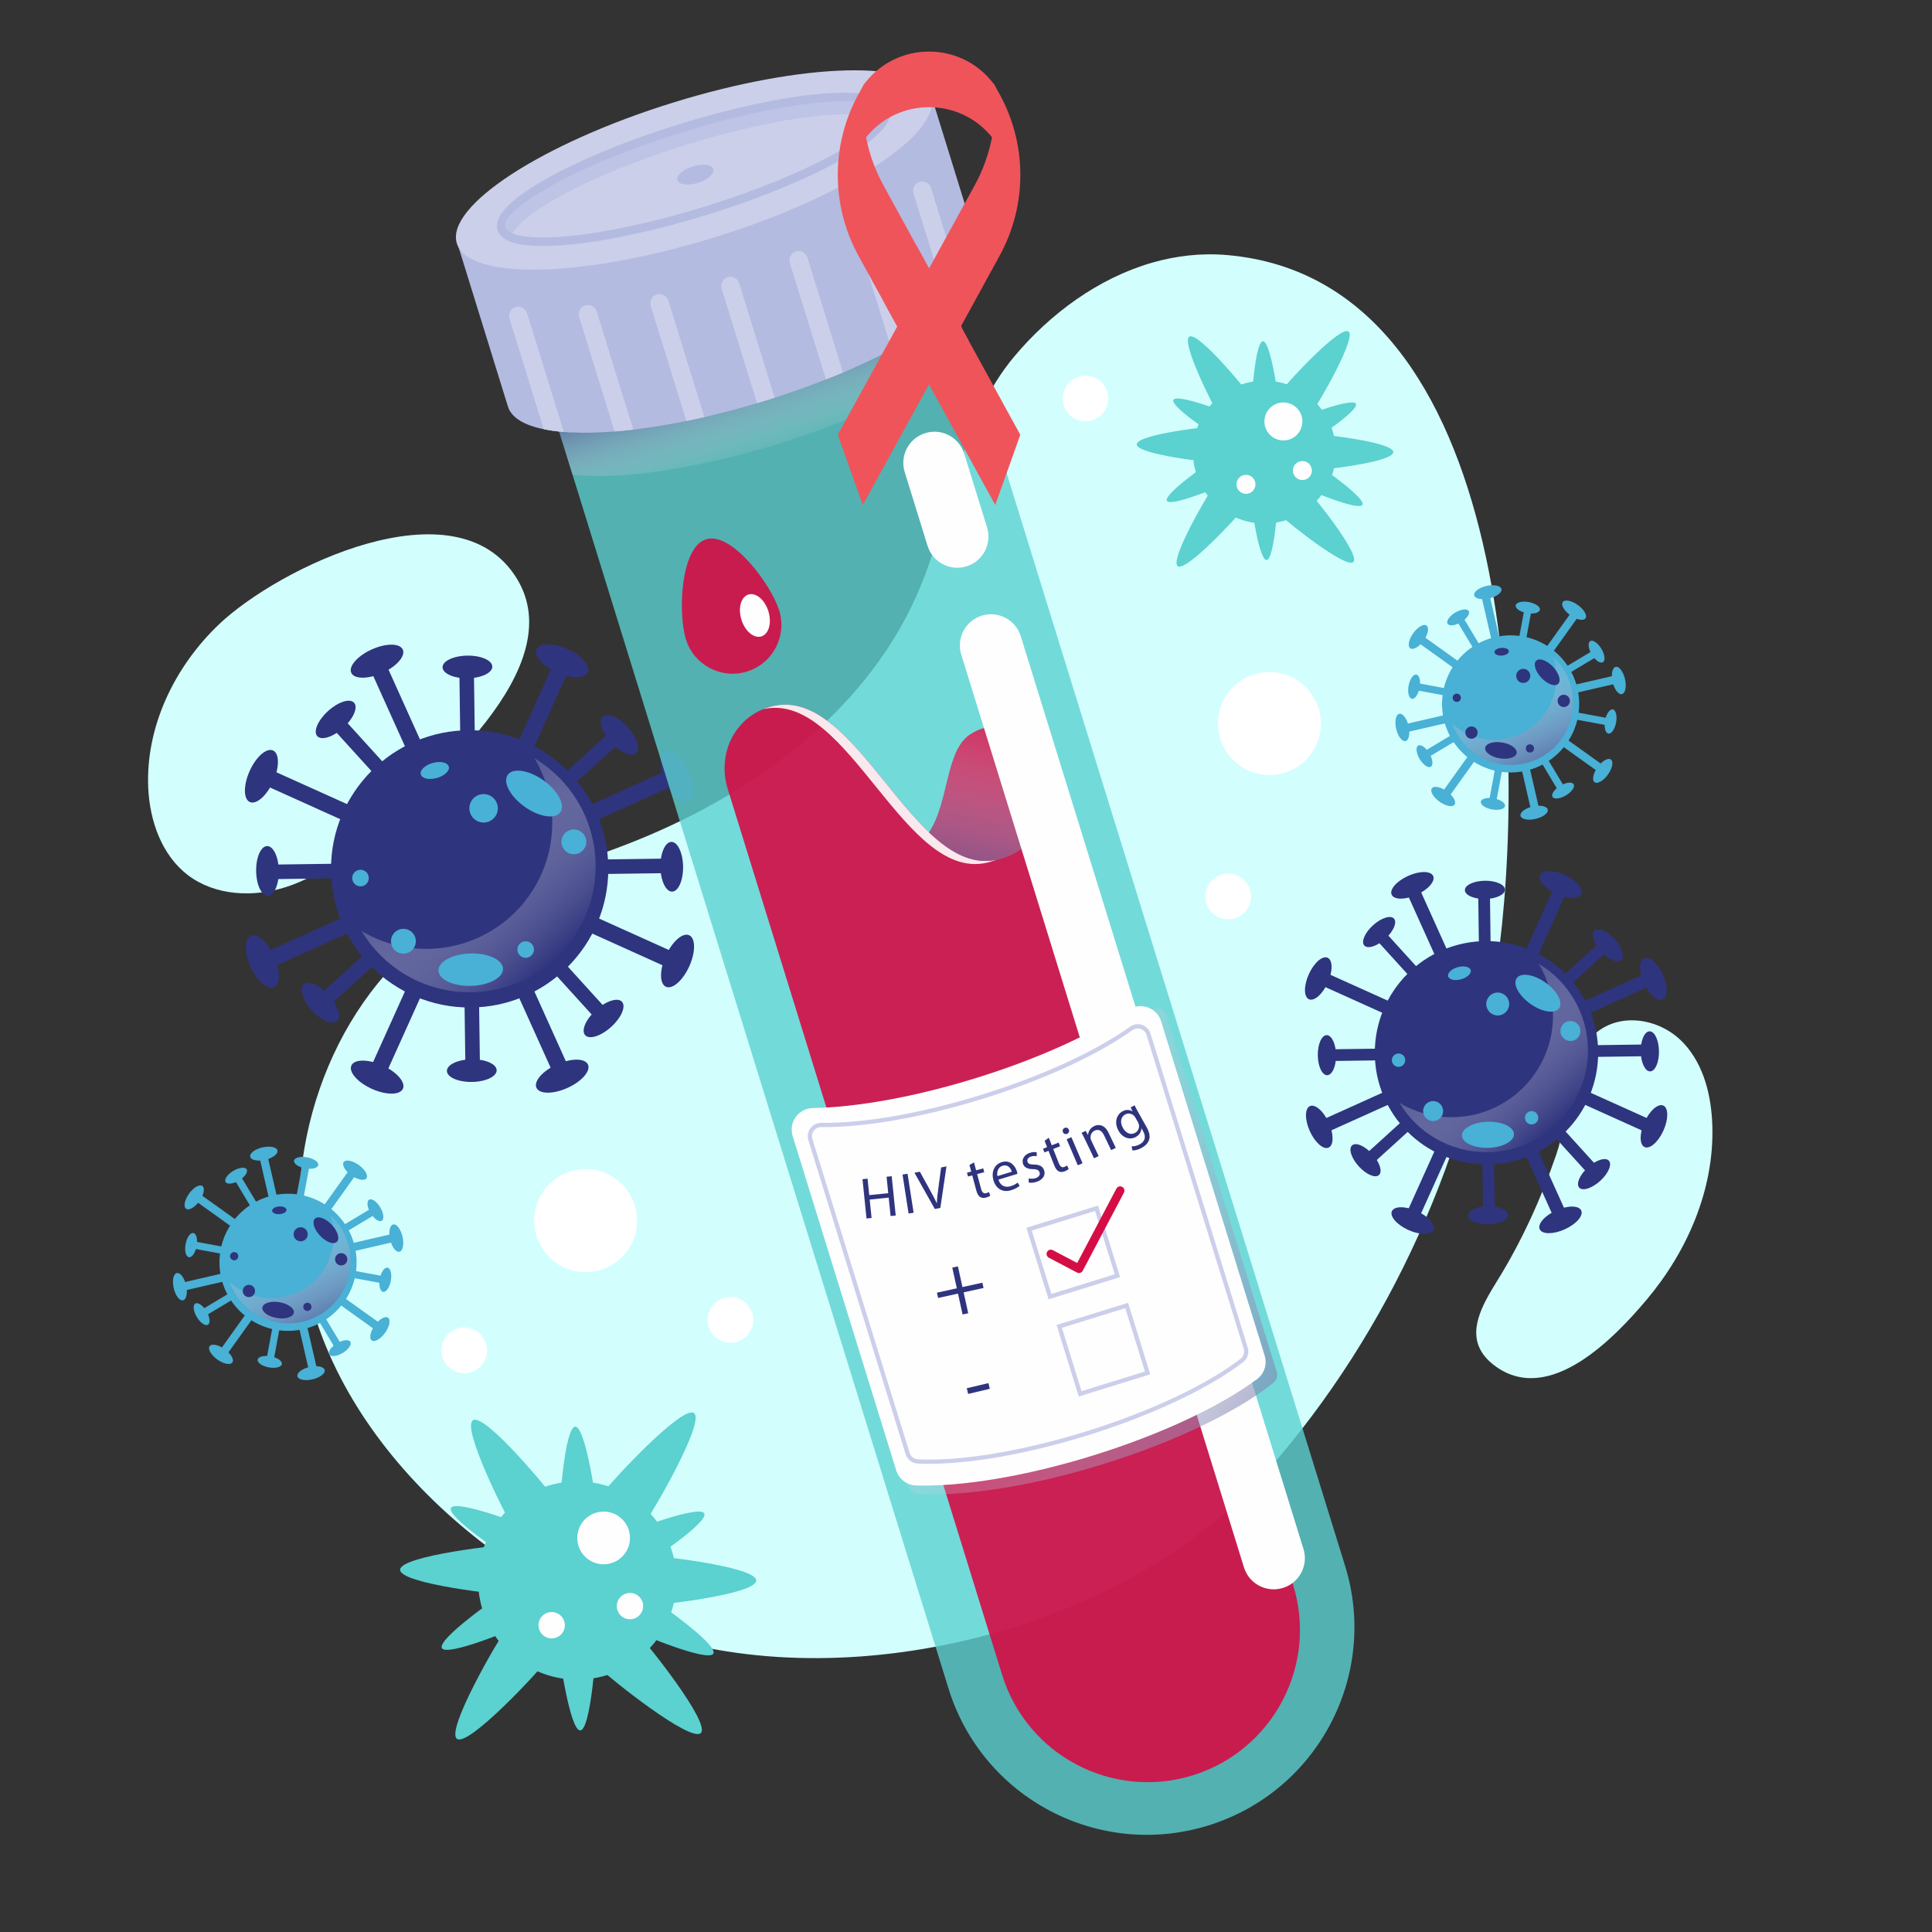 <?xml version="1.0" encoding="utf-8"?>
<!-- Generator: Adobe Illustrator 16.0.0, SVG Export Plug-In . SVG Version: 6.00 Build 0)  -->
<!DOCTYPE svg PUBLIC "-//W3C//DTD SVG 1.1//EN" "http://www.w3.org/Graphics/SVG/1.1/DTD/svg11.dtd">
<svg version="1.1" id="Layer_1" xmlns="http://www.w3.org/2000/svg" xmlns:xlink="http://www.w3.org/1999/xlink" x="0px" y="0px"
	 width="487px" height="487px" viewBox="692 0 487 487" enable-background="new 692 0 487 487" xml:space="preserve">
<rect x="692" y="0" width="487" height="487" fill="#333333" stroke="none"/>
<path opacity="0.5" fill="#01A89E" enable-background="new    " d="M809.001,461.57c0,0.02,0,0.028-0.01,0.02
	c-0.012-0.01-0.021,0-0.03,0v-0.01c0.01-0.01,0.02,0,0.01-0.01H809.001L809.001,461.57z"/>
<g>
	<g>
		<g>
			<path fill="#D2FFFD" d="M1067.211,326.529c-3.391,6.083-5.479,12.681,1.849,17.934c13.634,9.772,29.95-7.237,38.127-16.992
				c10.131-12.083,16.901-27.595,16.447-43.556c-0.215-7.526-2.064-15.375-7.179-20.903c-6.926-7.488-19.678-8.304-25.066,0.83
				c-4.738,8.027-4.091,18.423-7.061,27.076c-3.785,11.032-8.684,21.854-14.832,31.783
				C1068.728,323.94,1067.939,325.225,1067.211,326.529z"/>
			<path fill="#D2FFFD" d="M785.99,209.894c-6.569,5.638-13.629,11.015-21.86,13.689c-8.232,2.675-17.902,2.249-24.781-3.006
				c-6.612-5.05-9.611-13.694-9.984-22.005c-0.688-15.418,6.667-30.562,17.845-41.206c14.926-14.214,59.813-36.162,75.012-11.622
				C836.19,168.3,800.226,197.676,785.99,209.894z"/>
			<path fill="#D2FFFD" d="M982.382,66.223c-13.536,3.905-25.652,12.839-34.696,23.616c-14.289,17.027-15.839,40.654-24.766,60.554
				c-13.427,29.925-42.258,50.526-72.831,62.398c-15.141,5.88-31.149,10.07-44.822,18.836
				c-27.583,17.686-41.373,52.926-37.142,85.419c5.856,44.977,48.316,82.33,90.051,95.289
				c50.109,15.558,118.477-2.063,153.235-41.536c31.239-35.479,51.117-80.515,57.921-127.294
				c7.576-52.087,5.507-172.801-67.986-179.207C994.838,63.73,988.466,64.469,982.382,66.223z"/>
		</g>
		<g>
			<g>
				<circle fill="#5BD1D0" cx="1010.719" cy="113.965" r="18.002"/>
				<path fill="#5BD1D0" d="M999.658,107.375c2.565,0,4.646,2.082,4.646,4.647s-2.081,4.646-4.646,4.646
					c-2.566,0-21.111-2.081-21.111-4.646S997.092,107.375,999.658,107.375z"/>
				<path fill="#5BD1D0" d="M1022.11,118.612c-2.566,0-4.646-2.08-4.646-4.647c0-2.566,2.08-4.646,4.646-4.646
					c2.567,0,21.11,2.08,21.11,4.646C1043.22,116.532,1024.677,118.612,1022.11,118.612z"/>
				<path fill="#5BD1D0" d="M1014.945,130.019c-1.813-1.816-1.813-4.758,0-6.572c1.815-1.815,4.758-1.815,6.571,0
					c1.816,1.814,13.457,16.398,11.643,18.213C1031.343,143.474,1016.76,131.833,1014.945,130.019z"/>
				<path fill="#5BD1D0" d="M997.691,122.983c1.524-2.063,4.436-2.498,6.498-0.972c2.063,1.527,2.499,4.437,0.973,6.5
					c-1.527,2.063-14.229,15.733-16.292,14.207C986.805,141.19,996.162,125.046,997.691,122.983z"/>
				<path fill="#5BD1D0" d="M1007.237,99.965c1.407,2.146,0.81,5.026-1.336,6.434c-2.146,1.409-5.029,0.809-6.436-1.337
					c-1.408-2.146-9.838-18.794-7.691-20.201C993.92,83.453,1005.829,97.818,1007.237,99.965z"/>
				<path fill="#5BD1D0" d="M1023.1,103.297c-1.525,2.063-4.437,2.499-6.498,0.972c-2.064-1.526-2.5-4.437-0.973-6.5
					c1.526-2.063,14.229-15.733,16.291-14.206C1033.985,85.089,1024.628,101.234,1023.1,103.297z"/>
				<path fill="#5BD1D0" d="M1014.217,101.013c0.065,1.837-1.37,3.379-3.207,3.445c-1.836,0.066-3.379-1.369-3.445-3.206
					c-0.066-1.837,0.944-15.162,2.78-15.228C1012.183,85.958,1014.151,99.176,1014.217,101.013z"/>
				<path fill="#5BD1D0" d="M1007.393,126.196c-0.066-1.836,1.369-3.379,3.206-3.445s3.38,1.369,3.445,3.206
					c0.067,1.837-0.944,15.163-2.78,15.229C1009.427,141.252,1007.458,128.034,1007.393,126.196z"/>
				<path fill="#5BD1D0" d="M1020.587,122.861c-1.608-0.886-2.196-2.91-1.309-4.521c0.887-1.61,2.91-2.196,4.521-1.309
					c1.61,0.886,12.523,8.598,11.638,10.208C1034.549,128.851,1022.198,123.748,1020.587,122.861z"/>
				<path fill="#5BD1D0" d="M1021.856,111.65c-1.636,0.839-3.642,0.194-4.481-1.442c-0.839-1.636-0.194-3.642,1.442-4.48
					c1.636-0.838,14.132-5.574,14.971-3.939C1034.625,103.424,1023.49,110.811,1021.856,111.65z"/>
				<path fill="#5BD1D0" d="M1000.987,121.866c1.609-0.887,2.195-2.91,1.31-4.521c-0.887-1.61-2.911-2.196-4.521-1.309
					c-1.609,0.886-12.524,8.598-11.638,10.208S999.376,122.752,1000.987,121.866z"/>
				<path fill="#5BD1D0" d="M999.718,110.654c1.637,0.839,3.642,0.193,4.481-1.442c0.839-1.636,0.193-3.642-1.441-4.481
					c-1.636-0.838-14.132-5.574-14.972-3.939C986.948,102.429,998.083,109.815,999.718,110.654z"/>
				<circle fill="#FEFEFE" cx="1015.507" cy="106.235" r="4.787"/>
				<circle fill="#FEFEFE" cx="1020.294" cy="118.612" r="2.393"/>
				<circle fill="#FEFEFE" cx="1006.073" cy="122.085" r="2.393"/>
			</g>
			<g>
				<circle fill="#5BD1D0" cx="837.51" cy="398.397" r="24.988"/>
				<path fill="#5BD1D0" d="M822.156,389.251c3.562,0,6.45,2.89,6.45,6.453c0,3.562-2.889,6.449-6.45,6.449
					s-29.302-2.888-29.302-6.449C792.855,392.141,818.595,389.251,822.156,389.251z"/>
				<path fill="#5BD1D0" d="M853.321,404.851c-3.563,0-6.45-2.89-6.45-6.453c0-3.561,2.888-6.449,6.45-6.449
					c3.562,0,29.301,2.889,29.301,6.449C882.621,401.961,856.882,404.851,853.321,404.851z"/>
				<path fill="#5BD1D0" d="M843.376,420.681c-2.52-2.518-2.52-6.602,0-9.123c2.519-2.519,6.603-2.519,9.122,0
					c2.519,2.521,18.677,22.762,16.159,25.281C866.137,439.358,845.895,423.2,843.376,420.681z"/>
				<path fill="#5BD1D0" d="M819.424,410.915c2.119-2.864,6.159-3.465,9.022-1.349c2.864,2.12,3.467,6.16,1.349,9.023
					c-2.12,2.864-19.751,21.836-22.614,19.717C804.318,436.19,817.305,413.778,819.424,410.915z"/>
				<path fill="#5BD1D0" d="M832.677,378.967c1.953,2.978,1.122,6.977-1.857,8.93c-2.979,1.955-6.978,1.123-8.93-1.855
					c-1.955-2.979-13.655-26.087-10.676-28.038C814.193,356.048,830.723,375.987,832.677,378.967z"/>
				<path fill="#5BD1D0" d="M854.696,383.591c-2.12,2.864-6.159,3.469-9.022,1.349c-2.864-2.116-3.467-6.156-1.349-9.02
					c2.12-2.864,19.749-21.84,22.614-19.721C869.802,358.319,856.815,380.728,854.696,383.591z"/>
				<path fill="#5BD1D0" d="M842.364,380.42c0.093,2.552-1.899,4.692-4.449,4.783c-2.549,0.094-4.69-1.899-4.783-4.448
					c-0.091-2.551,1.312-21.047,3.861-21.138C839.541,359.525,842.274,377.873,842.364,380.42z"/>
				<path fill="#5BD1D0" d="M832.894,415.378c-0.093-2.549,1.9-4.692,4.449-4.782c2.55-0.093,4.691,1.898,4.784,4.449
					c0.09,2.549-1.312,21.046-3.861,21.136C835.717,436.274,832.985,417.929,832.894,415.378z"/>
				<path fill="#5BD1D0" d="M851.207,410.748c-2.234-1.231-3.047-4.042-1.816-6.275c1.23-2.235,4.039-3.049,6.274-1.817
					s17.384,11.935,16.152,14.169S853.443,411.979,851.207,410.748z"/>
				<path fill="#5BD1D0" d="M852.966,395.186c-2.271,1.165-5.054,0.268-6.219-2.003c-1.165-2.27-0.269-5.053,2.002-6.219
					c2.271-1.161,19.615-7.735,20.78-5.465C870.694,383.769,855.237,394.021,852.966,395.186z"/>
				<path fill="#5BD1D0" d="M824,409.365c2.234-1.231,3.049-4.04,1.817-6.273c-1.23-2.235-4.04-3.051-6.274-1.819
					c-2.234,1.23-17.383,11.937-16.153,14.172C804.621,417.678,821.766,410.596,824,409.365z"/>
				<path fill="#5BD1D0" d="M822.241,393.804c2.271,1.165,5.055,0.268,6.22-2.002c1.163-2.271,0.268-5.054-2.003-6.219
					c-2.27-1.164-19.616-7.737-20.779-5.468C804.514,382.386,819.972,392.639,822.241,393.804z"/>
				<circle fill="#FEFEFE" cx="844.155" cy="387.67" r="6.645"/>
				<circle fill="#FEFEFE" cx="850.799" cy="404.851" r="3.321"/>
				<circle fill="#FEFEFE" cx="831.06" cy="409.671" r="3.322"/>
			</g>
			<g>
				<g>
					<g>
						<g>
							<path fill="#2F347E" d="M1055.945,243.371c-0.64,0-1.251-0.367-1.531-0.988l-7.878-17.473
								c-0.381-0.846-0.004-1.839,0.841-2.22c0.845-0.382,1.837-0.005,2.219,0.84l7.878,17.473c0.382,0.845,0.006,1.839-0.84,2.219
								C1056.409,243.323,1056.174,243.371,1055.945,243.371z"/>
							
								<ellipse transform="matrix(0.912 -0.411 0.411 0.912 0.86 450.26)" fill="#2F347E" cx="1047.654" cy="223.131" rx="5.736" ry="2.614"/>
						</g>
						<g>
							<path fill="#2F347E" d="M1085.334,308.203c-0.639,0-1.251-0.366-1.53-0.987l-7.878-17.474
								c-0.381-0.845-0.005-1.84,0.84-2.219c0.846-0.382,1.838-0.006,2.219,0.839l7.878,17.476c0.382,0.843,0.006,1.836-0.839,2.217
								C1085.799,308.157,1085.565,308.203,1085.334,308.203z"/>
							
								<ellipse transform="matrix(-0.912 0.411 -0.411 -0.912 2201.977 141.8)" fill="#2F347E" cx="1085.745" cy="307.615" rx="5.737" ry="2.613"/>
						</g>
					</g>
					<g>
						<g>
							<path fill="#2F347E" d="M1077.454,243.371c-0.23,0-0.464-0.048-0.688-0.148c-0.845-0.379-1.221-1.374-0.84-2.219
								l7.878-17.473c0.381-0.845,1.376-1.222,2.22-0.84c0.845,0.381,1.221,1.374,0.839,2.22l-7.878,17.473
								C1078.703,243.004,1078.094,243.371,1077.454,243.371z"/>
							
								<ellipse transform="matrix(-0.912 -0.411 0.411 -0.912 1983.913 872.687)" fill="#2F347E" cx="1085.745" cy="223.131" rx="5.737" ry="2.614"/>
						</g>
						<g>
							<path fill="#2F347E" d="M1048.065,308.203c-0.23,0-0.465-0.046-0.688-0.148c-0.845-0.381-1.222-1.374-0.841-2.217
								l7.878-17.476c0.382-0.845,1.375-1.221,2.22-0.839c0.846,0.379,1.222,1.374,0.84,2.219l-7.878,17.474
								C1049.315,307.837,1048.704,308.203,1048.065,308.203z"/>
							
								<ellipse transform="matrix(0.912 0.411 -0.411 0.912 219.059 -403.466)" fill="#2F347E" cx="1047.654" cy="307.615" rx="5.736" ry="2.613"/>
						</g>
					</g>
					<g>
						<g>
							<path fill="#2F347E" d="M1090.381,256.295c-0.64,0-1.252-0.366-1.531-0.987c-0.381-0.847-0.006-1.84,0.84-2.221l17.474-7.878
								c0.845-0.382,1.838-0.004,2.219,0.84c0.382,0.846,0.006,1.838-0.839,2.219l-17.475,7.879
								C1090.844,256.247,1090.611,256.295,1090.381,256.295z"/>
							
								<ellipse transform="matrix(0.411 0.912 -0.912 0.411 877.644 -865.846)" fill="#2F347E" cx="1108.942" cy="246.328" rx="5.736" ry="2.613"/>
						</g>
						<g>
							<path fill="#2F347E" d="M1025.546,285.684c-0.639,0-1.251-0.366-1.53-0.987c-0.381-0.845-0.004-1.838,0.841-2.219
								l17.475-7.877c0.845-0.383,1.837-0.008,2.219,0.839c0.381,0.843,0.003,1.838-0.841,2.219l-17.475,7.877
								C1026.012,285.638,1025.776,285.684,1025.546,285.684z"/>
							
								<ellipse transform="matrix(-0.411 -0.912 0.912 -0.411 1186.211 1335.246)" fill="#2F347E" cx="1024.456" cy="284.418" rx="5.735" ry="2.615"/>
						</g>
					</g>
					<g>
						<g>
							<path fill="#2F347E" d="M1107.853,285.684c-0.231,0-0.467-0.046-0.689-0.148l-17.474-7.877
								c-0.846-0.381-1.221-1.376-0.84-2.219c0.38-0.845,1.375-1.222,2.219-0.839l17.475,7.877c0.845,0.381,1.221,1.374,0.839,2.219
								C1109.102,285.317,1108.492,285.684,1107.853,285.684z"/>
							
								<ellipse transform="matrix(0.411 -0.912 0.912 0.411 393.751 1178.369)" fill="#2F347E" cx="1108.942" cy="284.418" rx="5.735" ry="2.614"/>
						</g>
						<g>
							<path fill="#2F347E" d="M1043.019,256.295c-0.229,0-0.465-0.048-0.688-0.148l-17.475-7.879
								c-0.845-0.381-1.222-1.373-0.841-2.219c0.381-0.844,1.375-1.222,2.219-0.84l17.475,7.878
								c0.844,0.381,1.222,1.374,0.841,2.221C1044.27,255.929,1043.658,256.295,1043.019,256.295z"/>
							
								<ellipse transform="matrix(-0.411 0.912 -0.912 -0.411 1670.002 -586.413)" fill="#2F347E" cx="1024.456" cy="246.328" rx="5.736" ry="2.615"/>
						</g>
					</g>
					<g>
						<g>
							<g>
								<path fill="#2F347E" d="M1065.735,243.833c-0.517-0.224-0.881-0.735-0.889-1.336l-0.23-16.874
									c-0.012-0.815,0.641-1.485,1.456-1.497c0.817-0.011,1.486,0.641,1.499,1.457l0.229,16.875
									c0.013,0.815-0.641,1.486-1.456,1.497C1066.127,243.957,1065.92,243.913,1065.735,243.833z"/>
								
									<ellipse transform="matrix(1 -0.014 0.014 1 -2.983 14.658)" fill="#2F347E" cx="1066.143" cy="224.579" rx="5.05" ry="2.301"/>
							</g>
							<g>
								<path fill="#2F347E" d="M1066.719,306.499c-0.518-0.226-0.881-0.734-0.889-1.334l-0.231-16.876
									c-0.011-0.815,0.642-1.486,1.457-1.497c0.816-0.013,1.486,0.642,1.497,1.457l0.23,16.874
									c0.011,0.817-0.641,1.488-1.457,1.497C1067.111,306.624,1066.905,306.58,1066.719,306.499z"/>
								
									<ellipse transform="matrix(-1 0.014 -0.014 -1 2138.642 597.552)" fill="#2F347E" cx="1067.256" cy="306.167" rx="5.051" ry="2.301"/>
							</g>
						</g>
						<g>
							<g>
								<path fill="#2F347E" d="M1083.104,251.379c-0.185-0.08-0.359-0.201-0.503-0.361c-0.55-0.604-0.504-1.537,0.101-2.086
									l12.493-11.345c0.604-0.55,1.538-0.506,2.087,0.099c0.548,0.605,0.503,1.539-0.101,2.086l-12.493,11.347
									C1084.243,251.521,1083.62,251.604,1083.104,251.379z"/>
								
									<ellipse transform="matrix(-0.672 -0.74 0.74 -0.672 1658.307 1209.869)" fill="#2F347E" cx="1096.902" cy="237.945" rx="5.05" ry="2.3"/>
							</g>
							<g>
								<path fill="#2F347E" d="M1036.621,293.423c-0.187-0.082-0.358-0.201-0.504-0.363c-0.548-0.604-0.504-1.539,0.101-2.086
									l12.493-11.348c0.605-0.548,1.539-0.502,2.088,0.102c0.548,0.604,0.504,1.539-0.102,2.086l-12.493,11.348
									C1037.76,293.563,1037.139,293.646,1036.621,293.423z"/>
								
									<ellipse transform="matrix(0.672 0.74 -0.74 0.672 556.356 -671.316)" fill="#2F347E" cx="1036.496" cy="292.802" rx="5.049" ry="2.302"/>
							</g>
						</g>
						<g>
							<g>
								<path fill="#2F347E" d="M1089.007,266.352c-0.517-0.223-0.88-0.734-0.889-1.335c-0.011-0.815,0.642-1.486,1.457-1.497
									l16.876-0.231c0.815-0.013,1.485,0.642,1.496,1.459c0.012,0.813-0.641,1.484-1.457,1.497l-16.875,0.229
									C1089.4,266.477,1089.193,266.433,1089.007,266.352z"/>
								
									<ellipse transform="matrix(0.014 1 -1 0.014 1357.19 -846.186)" fill="#2F347E" cx="1107.495" cy="264.816" rx="5.051" ry="2.301"/>
							</g>
							<g>
								<path fill="#2F347E" d="M1026.34,267.336c-0.517-0.226-0.881-0.736-0.889-1.336c-0.012-0.815,0.641-1.487,1.457-1.497
									l16.874-0.23c0.817-0.013,1.486,0.642,1.497,1.457c0.013,0.814-0.64,1.485-1.456,1.496l-16.875,0.231
									C1026.732,267.461,1026.526,267.416,1026.34,267.336z"/>
								
									<ellipse transform="matrix(-0.013 -1 1 -0.013 773.885 1295.341)" fill="#2F347E" cx="1025.905" cy="265.931" rx="5.05" ry="2.301"/>
							</g>
						</g>
						<g>
							<g>
								<path fill="#2F347E" d="M1092.804,296.217c-0.187-0.082-0.358-0.203-0.504-0.362l-11.347-12.494
									c-0.548-0.604-0.502-1.537,0.102-2.087c0.603-0.548,1.538-0.502,2.087,0.101l11.346,12.494
									c0.549,0.604,0.503,1.537-0.101,2.087C1093.944,296.356,1093.321,296.438,1092.804,296.217z"/>
								
									<ellipse transform="matrix(0.74 -0.672 0.672 0.74 85.529 812.497)" fill="#2F347E" cx="1094.129" cy="295.575" rx="5.05" ry="2.301"/>
							</g>
							<g>
								<path fill="#2F347E" d="M1050.762,249.732c-0.186-0.081-0.359-0.2-0.503-0.361l-11.347-12.492
									c-0.549-0.604-0.504-1.538,0.1-2.086c0.604-0.549,1.54-0.504,2.087,0.099l11.345,12.492c0.55,0.605,0.506,1.539-0.099,2.087
									C1051.902,249.875,1051.279,249.957,1050.762,249.732z"/>
								
									<ellipse transform="matrix(-0.74 0.672 -0.672 -0.74 1966.735 -289.419)" fill="#2F347E" cx="1039.27" cy="235.171" rx="5.051" ry="2.301"/>
							</g>
						</g>
					</g>
					<circle fill="#2F347E" cx="1066.698" cy="265.374" r="28.151"/>
					<linearGradient id="SVGID_1_" gradientUnits="userSpaceOnUse" x1="1054.401" y1="251.496" x2="1084.252" y2="283.906">
						<stop  offset="0.011" style="stop-color:#FFFFFF;stop-opacity:0"/>
						<stop  offset="1" style="stop-color:#2F347E"/>
					</linearGradient>
					<path fill="url(#SVGID_1_)" d="M1079.838,242.901c2.305,3.841,3.633,8.335,3.633,13.139c0,14.127-11.451,25.58-25.579,25.58
						c-4.804,0-9.3-1.327-13.14-3.632c4.472,7.451,12.626,12.438,21.948,12.438c14.125,0,25.577-11.451,25.577-25.579
						C1092.278,255.527,1087.289,247.372,1079.838,242.901z"/>
				</g>
				
					<ellipse transform="matrix(0.815 0.58 -0.58 0.815 344.496 -579.491)" fill="#49B0D6" cx="1079.796" cy="249.774" rx="6.551" ry="3.29"/>
				
					<ellipse transform="matrix(1 -0.03 0.03 1 -8.171 32.488)" fill="#49B0D6" cx="1066.676" cy="285.562" rx="6.551" ry="3.291"/>
				<circle fill="#49B0D6" cx="1087.856" cy="259.883" r="2.523"/>
				<circle fill="#49B0D6" cx="1053.248" cy="280.067" r="2.523"/>
				<circle fill="#49B0D6" cx="1044.532" cy="267.24" r="1.686"/>
				<circle fill="#49B0D6" cx="1078.071" cy="281.75" r="1.683"/>
				<circle fill="#49B0D6" cx="1069.53" cy="253.078" r="2.892"/>
				
					<ellipse transform="matrix(0.269 0.963 -0.963 0.269 1011.359 -840.747)" fill="#49B0D6" cx="1059.223" cy="245.5" rx="1.586" ry="2.954"/>
			</g>
			<g>
				<g>
					<g>
						<g>
							<path fill="#2F347E" d="M797.036,191.702c-0.795,0-1.553-0.456-1.9-1.228l-9.78-21.692c-0.473-1.047-0.006-2.281,1.044-2.754
								c1.048-0.474,2.28-0.006,2.754,1.043l9.78,21.693c0.473,1.047,0.005,2.281-1.043,2.754
								C797.614,191.644,797.322,191.702,797.036,191.702z"/>
							
								<ellipse transform="matrix(0.912 -0.411 0.411 0.912 1.065 338.101)" fill="#2F347E" cx="786.744" cy="166.575" rx="7.121" ry="3.244"/>
						</g>
						<g>
							<path fill="#2F347E" d="M833.521,272.186c-0.794,0-1.553-0.456-1.899-1.228l-9.781-21.691
								c-0.473-1.048-0.006-2.282,1.043-2.756s2.283-0.005,2.755,1.044l9.779,21.692c0.475,1.048,0.007,2.281-1.042,2.756
								C834.098,272.127,833.808,272.186,833.521,272.186z"/>
							
								<ellipse transform="matrix(-0.912 0.411 -0.411 -0.912 1705.918 176.049)" fill="#2F347E" cx="834.03" cy="271.454" rx="7.121" ry="3.244"/>
						</g>
					</g>
					<g>
						<g>
							<path fill="#2F347E" d="M823.738,191.702c-0.286,0-0.577-0.058-0.854-0.184c-1.049-0.473-1.516-1.707-1.043-2.754
								l9.781-21.693c0.473-1.049,1.707-1.516,2.754-1.043c1.049,0.473,1.517,1.707,1.042,2.754l-9.779,21.692
								C825.289,191.246,824.532,191.702,823.738,191.702z"/>
							
								<ellipse transform="matrix(-0.912 -0.411 0.411 -0.912 1525.865 661.263)" fill="#2F347E" cx="834.03" cy="166.575" rx="7.121" ry="3.245"/>
						</g>
						<g>
							<path fill="#2F347E" d="M787.252,272.186c-0.285,0-0.576-0.059-0.853-0.183c-1.05-0.475-1.517-1.708-1.044-2.756l9.78-21.692
								c0.473-1.049,1.706-1.517,2.755-1.044c1.048,0.474,1.516,1.708,1.043,2.756l-9.78,21.691
								C788.805,271.729,788.046,272.186,787.252,272.186z"/>
							
								<ellipse transform="matrix(0.912 0.411 -0.411 0.912 181.127 -299.407)" fill="#2F347E" cx="786.744" cy="271.454" rx="7.121" ry="3.243"/>
						</g>
					</g>
					<g>
						<g>
							<path fill="#2F347E" d="M839.784,207.746c-0.794,0-1.553-0.457-1.9-1.228c-0.473-1.048-0.007-2.282,1.043-2.755l21.692-9.779
								c1.049-0.475,2.282-0.006,2.755,1.042c0.473,1.049,0.006,2.283-1.044,2.755l-21.691,9.78
								C840.363,207.688,840.071,207.746,839.784,207.746z"/>
							
								<ellipse transform="matrix(0.411 0.912 -0.912 0.411 686.229 -671.492)" fill="#2F347E" cx="862.827" cy="195.373" rx="7.121" ry="3.244"/>
						</g>
						<g>
							<path fill="#2F347E" d="M759.3,244.23c-0.794,0-1.553-0.457-1.9-1.228c-0.474-1.048-0.007-2.281,1.043-2.754l21.692-9.779
								c1.05-0.475,2.283-0.006,2.755,1.042c0.472,1.048,0.006,2.283-1.044,2.756l-21.691,9.777
								C759.877,244.172,759.586,244.23,759.3,244.23z"/>
							
								<ellipse transform="matrix(-0.411 -0.912 0.912 -0.411 848.342 1033.35)" fill="#2F347E" cx="757.947" cy="242.658" rx="7.119" ry="3.245"/>
						</g>
					</g>
					<g>
						<g>
							<path fill="#2F347E" d="M861.474,244.23c-0.287,0-0.577-0.059-0.854-0.186l-21.692-9.777
								c-1.05-0.473-1.516-1.708-1.043-2.756c0.473-1.049,1.707-1.515,2.755-1.042l21.691,9.779c1.05,0.473,1.517,1.706,1.044,2.754
								C863.026,243.773,862.268,244.23,861.474,244.23z"/>
							
								<ellipse transform="matrix(0.411 -0.912 0.912 0.411 286.865 929.404)" fill="#2F347E" cx="862.827" cy="242.658" rx="7.119" ry="3.244"/>
						</g>
						<g>
							<path fill="#2F347E" d="M780.99,207.746c-0.286,0-0.577-0.059-0.854-0.185l-21.692-9.78c-1.05-0.472-1.517-1.706-1.043-2.755
								c0.473-1.048,1.708-1.517,2.755-1.042l21.691,9.779c1.05,0.473,1.516,1.707,1.044,2.755
								C782.541,207.29,781.783,207.746,780.99,207.746z"/>
							
								<ellipse transform="matrix(-0.411 0.912 -0.912 -0.411 1247.592 -415.283)" fill="#2F347E" cx="757.947" cy="195.373" rx="7.121" ry="3.245"/>
						</g>
					</g>
					<g>
						<g>
							<g>
								<path fill="#2F347E" d="M809.188,192.275c-0.639-0.278-1.092-0.913-1.103-1.658l-0.285-20.949
									c-0.015-1.013,0.795-1.844,1.808-1.859c1.015-0.015,1.846,0.796,1.859,1.808l0.286,20.95
									c0.014,1.012-0.796,1.845-1.81,1.859C809.676,192.43,809.42,192.375,809.188,192.275z"/>
								
									<ellipse transform="matrix(1 -0.014 0.014 1 -2.226 11.084)" fill="#2F347E" cx="809.696" cy="168.372" rx="6.269" ry="2.857"/>
							</g>
							<g>
								<path fill="#2F347E" d="M810.41,270.069c-0.642-0.278-1.094-0.912-1.104-1.658l-0.286-20.949
									c-0.014-1.011,0.796-1.843,1.81-1.858c1.012-0.014,1.844,0.796,1.857,1.809l0.287,20.95
									c0.014,1.011-0.797,1.845-1.809,1.857C810.897,270.226,810.641,270.17,810.41,270.069z"/>
								
									<ellipse transform="matrix(-1 0.014 -0.014 -1 1625.776 528.172)" fill="#2F347E" cx="811.078" cy="269.657" rx="6.27" ry="2.857"/>
							</g>
						</g>
						<g>
							<g>
								<path fill="#2F347E" d="M830.751,201.644c-0.23-0.1-0.444-0.25-0.624-0.45c-0.682-0.748-0.625-1.909,0.124-2.589
									l15.51-14.086c0.749-0.681,1.91-0.625,2.591,0.125c0.681,0.75,0.625,1.909-0.126,2.589l-15.509,14.087
									C832.166,201.82,831.393,201.922,830.751,201.644z"/>
								
									<ellipse transform="matrix(-0.672 -0.74 0.74 -0.672 1281.041 936.952)" fill="#2F347E" cx="847.881" cy="184.964" rx="6.27" ry="2.857"/>
							</g>
							<g>
								<path fill="#2F347E" d="M773.049,253.834c-0.232-0.101-0.446-0.249-0.627-0.449c-0.681-0.748-0.626-1.908,0.126-2.588
									l15.509-14.088c0.75-0.679,1.91-0.624,2.59,0.126c0.682,0.748,0.625,1.909-0.124,2.588l-15.51,14.086
									C774.461,254.01,773.69,254.113,773.049,253.834z"/>
								
									<ellipse transform="matrix(0.672 0.74 -0.74 0.672 440.623 -489.23)" fill="#2F347E" cx="772.893" cy="253.065" rx="6.269" ry="2.857"/>
							</g>
						</g>
						<g>
							<g>
								<path fill="#2F347E" d="M838.08,220.231c-0.642-0.28-1.094-0.914-1.104-1.658c-0.015-1.014,0.796-1.846,1.808-1.859
									l20.95-0.287c1.013-0.014,1.844,0.796,1.858,1.809c0.014,1.012-0.796,1.844-1.809,1.859l-20.949,0.285
									C838.567,220.385,838.31,220.331,838.08,220.231z"/>
								
									<ellipse transform="matrix(0.014 1 -1 0.014 1067.598 -645.602)" fill="#2F347E" cx="861.03" cy="218.324" rx="6.269" ry="2.857"/>
							</g>
							<g>
								<path fill="#2F347E" d="M760.284,221.452c-0.641-0.279-1.094-0.913-1.104-1.658c-0.013-1.013,0.796-1.845,1.81-1.859
									l20.948-0.286c1.015-0.016,1.846,0.794,1.859,1.808c0.014,1.013-0.796,1.846-1.809,1.859l-20.948,0.286
									C760.772,221.606,760.516,221.551,760.284,221.452z"/>
								
									<ellipse transform="matrix(-0.014 -1 1 -0.014 550.353 982.359)" fill="#2F347E" cx="759.744" cy="219.707" rx="6.27" ry="2.857"/>
							</g>
						</g>
						<g>
							<g>
								<path fill="#2F347E" d="M842.793,257.303c-0.231-0.101-0.445-0.249-0.625-0.449l-14.085-15.509
									c-0.682-0.75-0.627-1.909,0.124-2.588c0.749-0.682,1.909-0.625,2.59,0.123l14.085,15.509
									c0.682,0.751,0.626,1.911-0.124,2.591C844.207,257.479,843.434,257.581,842.793,257.303z"/>
								
									<ellipse transform="matrix(0.74 -0.672 0.672 0.74 46.886 634.375)" fill="#2F347E" cx="844.438" cy="256.508" rx="6.27" ry="2.858"/>
							</g>
							<g>
								<path fill="#2F347E" d="M790.603,199.6c-0.233-0.1-0.446-0.25-0.626-0.448l-14.085-15.509
									c-0.683-0.751-0.626-1.911,0.123-2.592c0.752-0.681,1.912-0.625,2.591,0.125l14.086,15.51
									c0.68,0.75,0.625,1.909-0.124,2.589C792.016,199.776,791.243,199.879,790.603,199.6z"/>
								
									<ellipse transform="matrix(-0.74 0.672 -0.672 -0.74 1473.082 -206.025)" fill="#2F347E" cx="776.336" cy="181.522" rx="6.269" ry="2.858"/>
							</g>
						</g>
					</g>
					<circle fill="#2F347E" cx="810.387" cy="219.015" r="34.948"/>
					<linearGradient id="SVGID_2_" gradientUnits="userSpaceOnUse" x1="795.12" y1="201.79" x2="832.179" y2="242.024">
						<stop  offset="0.011" style="stop-color:#FFFFFF;stop-opacity:0"/>
						<stop  offset="1" style="stop-color:#2F347E"/>
					</linearGradient>
					<path fill="url(#SVGID_2_)" d="M826.698,191.119c2.862,4.769,4.51,10.347,4.51,16.312c0,17.537-14.217,31.753-31.754,31.753
						c-5.965,0-11.543-1.648-16.311-4.508c5.549,9.248,15.672,15.441,27.244,15.441c17.536,0,31.754-14.215,31.754-31.753
						C842.141,206.792,835.948,196.669,826.698,191.119z"/>
				</g>
				
					<ellipse transform="matrix(0.815 0.58 -0.58 0.815 268.696 -442.141)" fill="#49B0D6" cx="826.646" cy="199.65" rx="8.133" ry="4.086"/>
				
					<ellipse transform="matrix(1 -0.03 0.03 1 -7.021 24.658)" fill="#49B0D6" cx="810.357" cy="244.077" rx="8.133" ry="4.085"/>
				<circle fill="#49B0D6" cx="836.651" cy="212.201" r="3.132"/>
				<circle fill="#49B0D6" cx="793.688" cy="237.257" r="3.131"/>
				<circle fill="#49B0D6" cx="782.868" cy="221.334" r="2.092"/>
				<circle fill="#49B0D6" cx="824.502" cy="239.347" r="2.089"/>
				<circle fill="#49B0D6" cx="813.901" cy="203.753" r="3.59"/>
				
					<ellipse transform="matrix(0.269 0.963 -0.963 0.269 773.249 -629.526)" fill="#49B0D6" cx="801.105" cy="194.345" rx="1.97" ry="3.667"/>
			</g>
			<g>
				<g>
					<g>
						<g>
							<path fill="#49B0D6" d="M1068.953,162.894c-0.385-0.078-0.709-0.372-0.803-0.779l-2.641-11.469
								c-0.127-0.553,0.219-1.108,0.772-1.235c0.554-0.129,1.107,0.217,1.235,0.772l2.64,11.469
								c0.128,0.553-0.218,1.107-0.772,1.235C1069.238,162.92,1069.091,162.92,1068.953,162.894z"/>
							
								<ellipse transform="matrix(0.975 -0.225 0.225 0.975 -6.387 243.244)" fill="#49B0D6" cx="1066.397" cy="149.708" rx="3.521" ry="1.606"/>
						</g>
						<g>
							<path fill="#49B0D6" d="M1078.845,205.463c-0.384-0.077-0.708-0.371-0.803-0.78l-2.639-11.468
								c-0.129-0.555,0.217-1.107,0.772-1.235c0.554-0.128,1.106,0.219,1.234,0.773l2.641,11.468
								c0.127,0.555-0.219,1.107-0.773,1.235C1079.131,205.491,1078.985,205.492,1078.845,205.463z"/>
							
								<ellipse transform="matrix(-0.975 0.224 -0.224 -0.975 2176.85 163.154)" fill="#49B0D6" cx="1079.163" cy="205.158" rx="3.522" ry="1.605"/>
						</g>
					</g>
					<g>
						<g>
							<path fill="#49B0D6" d="M1081.903,165.481c-0.139-0.028-0.273-0.085-0.396-0.172c-0.463-0.331-0.568-0.974-0.238-1.437
								l6.846-9.572c0.331-0.463,0.976-0.57,1.438-0.239c0.462,0.331,0.569,0.975,0.238,1.437l-6.846,9.573
								C1082.699,165.41,1082.287,165.559,1081.903,165.481z"/>
							
								<ellipse transform="matrix(-0.814 -0.582 0.582 -0.814 1885.706 913.391)" fill="#49B0D6" cx="1089.33" cy="154.292" rx="3.522" ry="1.604"/>
						</g>
						<g>
							<path fill="#49B0D6" d="M1056.406,200.978c-0.14-0.028-0.273-0.084-0.397-0.173c-0.462-0.33-0.568-0.973-0.237-1.436
								l6.846-9.572c0.331-0.463,0.975-0.57,1.438-0.239c0.461,0.332,0.568,0.976,0.238,1.438l-6.847,9.572
								C1057.203,200.907,1056.791,201.054,1056.406,200.978z"/>
							
								<ellipse transform="matrix(0.813 0.582 -0.582 0.813 313.804 -577.022)" fill="#49B0D6" cx="1056.231" cy="200.574" rx="3.521" ry="1.604"/>
						</g>
					</g>
					<g>
						<g>
							<path fill="#49B0D6" d="M1088.129,174.817c-0.384-0.076-0.707-0.371-0.802-0.779c-0.128-0.555,0.218-1.107,0.772-1.235
								l11.469-2.639c0.554-0.13,1.106,0.217,1.234,0.772c0.129,0.554-0.218,1.108-0.772,1.234l-11.468,2.642
								C1088.415,174.845,1088.269,174.846,1088.129,174.817z"/>
							
								<ellipse transform="matrix(0.224 0.975 -0.975 0.224 1020.311 -939.778)" fill="#49B0D6" cx="1100.505" cy="171.051" rx="3.522" ry="1.604"/>
						</g>
						<g>
							<path fill="#49B0D6" d="M1045.561,184.71c-0.387-0.077-0.711-0.372-0.803-0.78c-0.129-0.555,0.218-1.107,0.771-1.235
								l11.469-2.64c0.556-0.129,1.108,0.217,1.234,0.772c0.128,0.554-0.217,1.108-0.772,1.235l-11.468,2.641
								C1045.845,184.737,1045.698,184.738,1045.561,184.71z"/>
							
								<ellipse transform="matrix(-0.224 -0.975 0.975 -0.224 1100.371 1243.472)" fill="#49B0D6" cx="1045.056" cy="183.816" rx="3.522" ry="1.604"/>
						</g>
					</g>
					<g>
						<g>
							<path fill="#49B0D6" d="M1095.113,194.615c-0.14-0.029-0.274-0.084-0.397-0.173l-9.572-6.845
								c-0.462-0.331-0.568-0.976-0.238-1.437c0.331-0.463,0.976-0.57,1.438-0.239l9.572,6.847c0.462,0.331,0.569,0.974,0.238,1.436
								C1095.909,194.543,1095.498,194.691,1095.113,194.615z"/>
							
								<ellipse transform="matrix(0.582 -0.813 0.813 0.582 300.471 972.399)" fill="#49B0D6" cx="1095.921" cy="193.983" rx="3.523" ry="1.606"/>
						</g>
						<g>
							<path fill="#49B0D6" d="M1059.615,169.118c-0.138-0.027-0.274-0.084-0.396-0.172l-9.573-6.846
								c-0.462-0.33-0.568-0.975-0.239-1.438c0.333-0.462,0.977-0.569,1.438-0.238l9.574,6.847c0.462,0.33,0.568,0.973,0.237,1.436
								C1060.412,169.047,1060,169.195,1059.615,169.118z"/>
							
								<ellipse transform="matrix(-0.582 0.813 -0.813 -0.582 1791.221 -599.17)" fill="#49B0D6" cx="1049.639" cy="160.883" rx="3.521" ry="1.606"/>
						</g>
					</g>
					<g>
						<g>
							<g>
								<path fill="#49B0D6" d="M1074.791,164.348c-0.283-0.197-0.441-0.548-0.374-0.91l1.892-10.188
									c0.092-0.493,0.564-0.819,1.057-0.726c0.493,0.091,0.819,0.564,0.727,1.057l-1.891,10.188
									c-0.092,0.492-0.565,0.817-1.059,0.726C1075.013,164.471,1074.894,164.419,1074.791,164.348z"/>
								
									<ellipse transform="matrix(0.983 0.183 -0.183 0.983 46.034 -194.212)" fill="#49B0D6" cx="1077.355" cy="152.805" rx="3.101" ry="1.413"/>
							</g>
							<g>
								<path fill="#49B0D6" d="M1067.843,202.197c-0.284-0.198-0.442-0.549-0.375-0.912l1.892-10.188
									c0.092-0.493,0.565-0.817,1.059-0.726c0.492,0.091,0.816,0.565,0.725,1.058l-1.891,10.187
									c-0.092,0.493-0.566,0.817-1.057,0.727C1068.064,202.318,1067.946,202.267,1067.843,202.197z"/>
								
									<ellipse transform="matrix(-0.983 -0.182 0.182 -0.983 2081.596 595.678)" fill="#49B0D6" cx="1068.206" cy="202.062" rx="3.101" ry="1.414"/>
							</g>
						</g>
						<g>
							<g>
								<path fill="#49B0D6" d="M1084.342,170.982c-0.104-0.07-0.193-0.164-0.261-0.278c-0.257-0.429-0.118-0.986,0.312-1.243
									l8.887-5.328c0.432-0.258,0.987-0.119,1.244,0.312c0.258,0.429,0.119,0.986-0.311,1.244l-8.889,5.328
									C1085.01,171.205,1084.625,171.18,1084.342,170.982z"/>
								
									<ellipse transform="matrix(-0.514 -0.858 0.858 -0.514 1515.714 1187.721)" fill="#49B0D6" cx="1094.264" cy="164.553" rx="3.101" ry="1.413"/>
							</g>
							<g>
								<path fill="#49B0D6" d="M1051.296,190.701c-0.102-0.071-0.191-0.164-0.261-0.278c-0.257-0.43-0.117-0.986,0.312-1.244
									l8.889-5.328c0.43-0.258,0.986-0.118,1.244,0.311c0.257,0.43,0.117,0.987-0.312,1.245l-8.888,5.327
									C1051.965,190.923,1051.581,190.897,1051.296,190.701z"/>
								
									<ellipse transform="matrix(0.514 0.858 -0.858 0.514 673.992 -809.229)" fill="#49B0D6" cx="1051.296" cy="190.313" rx="3.101" ry="1.414"/>
							</g>
						</g>
						<g>
							<g>
								<path fill="#49B0D6" d="M1086.094,180.707c-0.285-0.197-0.442-0.548-0.375-0.91c0.09-0.493,0.564-0.819,1.058-0.727
									l10.187,1.892c0.493,0.091,0.816,0.565,0.727,1.058c-0.091,0.493-0.564,0.819-1.058,0.726l-10.188-1.892
									C1086.314,180.83,1086.196,180.778,1086.094,180.707z"/>
								
									<ellipse transform="matrix(-0.182 0.983 -0.983 -0.182 1476.622 -863.759)" fill="#49B0D6" cx="1097.408" cy="182.008" rx="3.101" ry="1.412"/>
							</g>
							<g>
								<path fill="#49B0D6" d="M1048.245,173.757c-0.283-0.197-0.442-0.548-0.375-0.91c0.092-0.492,0.565-0.818,1.059-0.727
									l10.188,1.893c0.493,0.091,0.816,0.565,0.726,1.058c-0.092,0.492-0.564,0.816-1.058,0.726l-10.188-1.893
									C1048.467,173.88,1048.347,173.83,1048.245,173.757z"/>
								
									<ellipse transform="matrix(0.183 -0.983 0.983 0.183 686.724 1171.796)" fill="#49B0D6" cx="1048.153" cy="172.859" rx="3.101" ry="1.412"/>
							</g>
						</g>
						<g>
							<g>
								<path fill="#49B0D6" d="M1084.784,199.144c-0.103-0.071-0.191-0.165-0.26-0.279l-5.328-8.886
									c-0.257-0.43-0.117-0.987,0.313-1.244c0.43-0.258,0.987-0.119,1.244,0.311l5.328,8.887c0.259,0.429,0.117,0.987-0.312,1.244
									C1085.453,199.366,1085.069,199.341,1084.784,199.144z"/>
								
									<ellipse transform="matrix(0.858 -0.514 0.514 0.858 52.267 586.635)" fill="#49B0D6" cx="1085.66" cy="198.918" rx="3.1" ry="1.413"/>
							</g>
							<g>
								<path fill="#49B0D6" d="M1065.067,166.1c-0.103-0.072-0.191-0.165-0.259-0.278l-5.328-8.888
									c-0.259-0.43-0.117-0.987,0.312-1.245c0.43-0.258,0.987-0.118,1.244,0.312l5.328,8.888c0.257,0.43,0.118,0.986-0.312,1.244
									C1065.735,166.321,1065.352,166.296,1065.067,166.1z"/>
								
									<ellipse transform="matrix(-0.858 0.514 -0.514 -0.858 2049.109 -255.361)" fill="#49B0D6" cx="1059.901" cy="155.948" rx="3.101" ry="1.414"/>
							</g>
						</g>
					</g>
					<circle fill="#49B0D6" cx="1072.78" cy="177.434" r="17.284"/>
					<linearGradient id="SVGID_3_" gradientUnits="userSpaceOnUse" x1="1068.18" y1="167.479" x2="1084.184" y2="200.554">
						<stop  offset="0.011" style="stop-color:#FFFFFF;stop-opacity:0"/>
						<stop  offset="1" style="stop-color:#2F347E"/>
					</linearGradient>
					<path fill="url(#SVGID_3_)" d="M1083.395,165.485c0.926,2.59,1.184,5.456,0.606,8.349c-1.702,8.505-9.974,14.021-18.478,12.321
						c-2.894-0.579-5.44-1.918-7.475-3.768c1.795,5.023,6.104,9.008,11.717,10.129c8.506,1.7,16.777-3.817,18.478-12.322
						C1089.365,174.583,1087.344,169.073,1083.395,165.485z"/>
				</g>
				
					<ellipse transform="matrix(0.685 0.728 -0.728 0.685 463.938 -734.814)" fill="#2F347E" cx="1082.543" cy="169.618" rx="4.022" ry="2.021"/>
				
					<ellipse transform="matrix(0.986 0.166 -0.166 0.986 46.465 -175.447)" fill="#2F347E" cx="1070.336" cy="189.585" rx="4.022" ry="2.021"/>
				<circle fill="#2F347E" cx="1086.179" cy="176.674" r="1.55"/>
				<circle fill="#2F347E" cx="1062.913" cy="184.662" r="1.549"/>
				<circle fill="#2F347E" cx="1059.209" cy="175.89" r="1.034"/>
				<circle fill="#2F347E" cx="1077.656" cy="188.662" r="1.034"/>
				<circle fill="#2F347E" cx="1075.965" cy="170.372" r="1.776"/>
				
					<ellipse transform="matrix(0.074 0.997 -0.997 0.074 1155.377 -915.359)" fill="#2F347E" cx="1070.67" cy="164.568" rx="0.974" ry="1.813"/>
			</g>
			<g>
				<g>
					<g>
						<g>
							<path fill="#49B0D6" d="M760.776,303.652c-0.384-0.077-0.708-0.372-0.802-0.781l-2.64-11.468
								c-0.129-0.555,0.217-1.106,0.772-1.234c0.554-0.128,1.106,0.218,1.234,0.773l2.642,11.468
								c0.128,0.555-0.219,1.108-0.773,1.234C761.063,303.678,760.915,303.68,760.776,303.652z"/>
							
								<ellipse transform="matrix(0.975 -0.224 0.224 0.975 -45.827 177.43)" fill="#49B0D6" cx="758.221" cy="290.467" rx="3.521" ry="1.606"/>
						</g>
						<g>
							<path fill="#49B0D6" d="M770.669,346.224c-0.385-0.079-0.708-0.374-0.802-0.781l-2.641-11.469
								c-0.128-0.554,0.218-1.107,0.772-1.233c0.555-0.13,1.106,0.216,1.235,0.771l2.641,11.468
								c0.127,0.555-0.219,1.108-0.773,1.234C770.955,346.249,770.808,346.249,770.669,346.224z"/>
							
								<ellipse transform="matrix(-0.975 0.225 -0.225 -0.975 1599.951 509.929)" fill="#49B0D6" cx="770.988" cy="345.917" rx="3.522" ry="1.605"/>
						</g>
					</g>
					<g>
						<g>
							<path fill="#49B0D6" d="M773.727,306.241c-0.139-0.029-0.273-0.085-0.396-0.173c-0.465-0.333-0.57-0.977-0.239-1.438
								l6.845-9.573c0.332-0.462,0.976-0.568,1.438-0.237c0.464,0.33,0.57,0.974,0.239,1.437l-6.845,9.572
								C774.525,306.17,774.113,306.318,773.727,306.241z"/>
							
								<ellipse transform="matrix(-0.813 -0.582 0.582 -0.813 1244.862 989.48)" fill="#49B0D6" cx="781.154" cy="295.051" rx="3.521" ry="1.605"/>
						</g>
						<g>
							<path fill="#49B0D6" d="M748.231,341.736c-0.14-0.027-0.273-0.084-0.396-0.172c-0.463-0.332-0.569-0.976-0.239-1.437
								l6.846-9.573c0.331-0.462,0.975-0.568,1.438-0.236c0.463,0.329,0.57,0.973,0.238,1.435l-6.845,9.573
								C749.028,341.667,748.615,341.815,748.231,341.736z"/>
							
								<ellipse transform="matrix(0.813 0.582 -0.582 0.813 338.193 -371.483)" fill="#49B0D6" cx="748.054" cy="341.333" rx="3.521" ry="1.607"/>
						</g>
					</g>
					<g>
						<g>
							<path fill="#49B0D6" d="M779.953,315.578c-0.385-0.079-0.708-0.374-0.802-0.781c-0.128-0.553,0.219-1.106,0.773-1.234
								l11.468-2.641c0.555-0.128,1.106,0.219,1.235,0.773c0.128,0.554-0.22,1.106-0.773,1.235l-11.468,2.638
								C780.24,315.604,780.093,315.604,779.953,315.578z"/>
							
								<ellipse transform="matrix(0.224 0.975 -0.975 0.224 918.428 -530.278)" fill="#49B0D6" cx="792.329" cy="311.809" rx="3.521" ry="1.605"/>
						</g>
						<g>
							<path fill="#49B0D6" d="M737.383,325.47c-0.384-0.078-0.708-0.374-0.802-0.778c-0.128-0.556,0.218-1.11,0.772-1.235
								l11.469-2.642c0.555-0.128,1.107,0.218,1.234,0.773c0.128,0.555-0.218,1.106-0.772,1.234l-11.469,2.641
								C737.669,325.497,737.523,325.497,737.383,325.47z"/>
							
								<ellipse transform="matrix(-0.224 -0.975 0.975 -0.224 585.95 1115.5)" fill="#49B0D6" cx="736.88" cy="324.575" rx="3.52" ry="1.604"/>
						</g>
					</g>
					<g>
						<g>
							<path fill="#49B0D6" d="M786.937,335.373c-0.14-0.027-0.273-0.084-0.397-0.171l-9.571-6.849
								c-0.464-0.329-0.569-0.973-0.239-1.437c0.33-0.461,0.976-0.569,1.438-0.236l9.571,6.846c0.464,0.329,0.571,0.973,0.238,1.437
								C787.733,335.304,787.322,335.452,786.937,335.373z"/>
							
								<ellipse transform="matrix(0.582 -0.813 0.813 0.582 57.148 780.638)" fill="#49B0D6" cx="787.744" cy="334.743" rx="3.521" ry="1.604"/>
						</g>
						<g>
							<path fill="#49B0D6" d="M751.44,309.878c-0.14-0.029-0.273-0.086-0.396-0.172l-9.572-6.846
								c-0.464-0.333-0.57-0.977-0.239-1.438c0.331-0.463,0.976-0.571,1.438-0.238l9.572,6.846c0.463,0.331,0.569,0.975,0.238,1.437
								C752.236,309.807,751.824,309.955,751.44,309.878z"/>
							
								<ellipse transform="matrix(-0.582 0.814 -0.814 -0.582 1418.025 -126.168)" fill="#49B0D6" cx="741.464" cy="301.642" rx="3.523" ry="1.604"/>
						</g>
					</g>
					<g>
						<g>
							<g>
								<path fill="#49B0D6" d="M766.615,305.106c-0.283-0.197-0.441-0.548-0.374-0.91l1.892-10.188
									c0.092-0.492,0.565-0.816,1.058-0.728c0.492,0.092,0.817,0.566,0.726,1.06l-1.892,10.187
									c-0.091,0.493-0.565,0.819-1.057,0.726C766.836,305.229,766.719,305.18,766.615,305.106z"/>
								
									<ellipse transform="matrix(0.983 0.182 -0.182 0.983 66.493 -135.445)" fill="#49B0D6" cx="769.178" cy="293.564" rx="3.101" ry="1.413"/>
							</g>
							<g>
								<path fill="#49B0D6" d="M759.667,342.955c-0.285-0.196-0.442-0.548-0.376-0.909l1.894-10.19
									c0.091-0.491,0.564-0.815,1.057-0.726c0.494,0.093,0.817,0.564,0.727,1.057l-1.893,10.189
									c-0.091,0.492-0.565,0.817-1.058,0.726C759.887,343.077,759.769,343.026,759.667,342.955z"/>
								
									<ellipse transform="matrix(-0.983 -0.182 0.182 -0.983 1444.719 818.606)" fill="#49B0D6" cx="760.031" cy="342.819" rx="3.1" ry="1.412"/>
							</g>
						</g>
						<g>
							<g>
								<path fill="#49B0D6" d="M776.164,311.743c-0.102-0.073-0.191-0.167-0.259-0.278c-0.259-0.433-0.119-0.988,0.313-1.246
									l8.886-5.328c0.43-0.259,0.987-0.117,1.243,0.312c0.259,0.431,0.12,0.987-0.311,1.246l-8.887,5.328
									C776.834,311.965,776.448,311.938,776.164,311.743z"/>
								
									<ellipse transform="matrix(-0.514 -0.858 0.858 -0.514 928.725 1136.459)" fill="#49B0D6" cx="786.089" cy="305.312" rx="3.101" ry="1.413"/>
							</g>
							<g>
								<path fill="#49B0D6" d="M743.12,331.459c-0.104-0.069-0.191-0.164-0.26-0.278c-0.258-0.429-0.117-0.987,0.312-1.242
									l8.887-5.328c0.431-0.258,0.988-0.121,1.245,0.312c0.258,0.429,0.117,0.986-0.312,1.242l-8.889,5.328
									C743.788,331.683,743.404,331.657,743.12,331.459z"/>
								
									<ellipse transform="matrix(0.514 0.858 -0.858 0.514 644.92 -476.513)" fill="#49B0D6" cx="743.12" cy="331.072" rx="3.101" ry="1.414"/>
							</g>
						</g>
						<g>
							<g>
								<path fill="#49B0D6" d="M777.916,321.467c-0.282-0.198-0.44-0.55-0.373-0.913c0.091-0.492,0.565-0.814,1.057-0.726
									l10.188,1.894c0.494,0.091,0.817,0.565,0.727,1.057c-0.092,0.491-0.564,0.817-1.057,0.728l-10.188-1.893
									C778.138,321.588,778.02,321.536,777.916,321.467z"/>
								
									<ellipse transform="matrix(-0.183 0.983 -0.983 -0.183 1250.835 -394.164)" fill="#49B0D6" cx="789.232" cy="322.766" rx="3.101" ry="1.413"/>
							</g>
							<g>
								<path fill="#49B0D6" d="M740.07,314.517c-0.284-0.197-0.442-0.548-0.375-0.91c0.093-0.493,0.565-0.819,1.057-0.726
									l10.188,1.891c0.494,0.092,0.819,0.564,0.728,1.058c-0.092,0.492-0.565,0.818-1.058,0.726l-10.187-1.891
									C740.291,314.64,740.172,314.587,740.07,314.517z"/>
								
									<ellipse transform="matrix(0.183 -0.983 0.983 0.183 296.476 983.862)" fill="#49B0D6" cx="739.977" cy="313.617" rx="3.101" ry="1.414"/>
							</g>
						</g>
						<g>
							<g>
								<path fill="#49B0D6" d="M776.609,339.902c-0.103-0.071-0.191-0.165-0.259-0.278l-5.328-8.887
									c-0.258-0.431-0.117-0.987,0.312-1.244c0.43-0.258,0.987-0.119,1.244,0.31l5.328,8.889c0.257,0.431,0.118,0.987-0.312,1.244
									C777.278,340.126,776.894,340.1,776.609,339.902z"/>
								
									<ellipse transform="matrix(0.858 -0.514 0.514 0.858 -64.018 448.009)" fill="#49B0D6" cx="777.484" cy="339.677" rx="3.1" ry="1.414"/>
							</g>
							<g>
								<path fill="#49B0D6" d="M756.892,306.858c-0.103-0.071-0.191-0.165-0.26-0.278l-5.328-8.889
									c-0.258-0.429-0.119-0.987,0.312-1.242c0.429-0.258,0.988-0.119,1.243,0.312l5.328,8.887
									c0.258,0.429,0.118,0.985-0.312,1.244C757.56,307.08,757.176,307.057,756.892,306.858z"/>
								
									<ellipse transform="matrix(-0.858 0.514 -0.514 -0.858 1549.008 164.548)" fill="#49B0D6" cx="751.725" cy="296.709" rx="3.101" ry="1.411"/>
							</g>
						</g>
					</g>
					<circle fill="#49B0D6" cx="764.604" cy="318.192" r="17.285"/>
					<linearGradient id="SVGID_4_" gradientUnits="userSpaceOnUse" x1="760.004" y1="308.238" x2="776.007" y2="341.312">
						<stop  offset="0.011" style="stop-color:#FFFFFF;stop-opacity:0"/>
						<stop  offset="1" style="stop-color:#2F347E"/>
					</linearGradient>
					<path fill="url(#SVGID_4_)" d="M775.219,306.244c0.926,2.59,1.184,5.455,0.605,8.348c-1.7,8.506-9.972,14.022-18.477,12.322
						c-2.894-0.577-5.439-1.919-7.475-3.768c1.795,5.022,6.104,9.008,11.716,10.131c8.505,1.698,16.778-3.816,18.478-12.322
						C781.189,315.342,779.166,309.832,775.219,306.244z"/>
				</g>
				
					<ellipse transform="matrix(0.685 0.728 -0.728 0.685 469.663 -466.24)" fill="#2F347E" cx="774.366" cy="310.376" rx="4.023" ry="2.022"/>
				
					<ellipse transform="matrix(0.986 0.166 -0.166 0.986 65.454 -122.001)" fill="#2F347E" cx="762.161" cy="330.345" rx="4.022" ry="2.019"/>
				<circle fill="#2F347E" cx="778.003" cy="317.433" r="1.549"/>
				<circle fill="#2F347E" cx="754.738" cy="325.42" r="1.549"/>
				<path fill="#2F347E" d="M752.048,316.852c-0.111,0.561-0.657,0.923-1.218,0.812c-0.56-0.11-0.923-0.656-0.811-1.215
					c0.111-0.563,0.656-0.926,1.217-0.813C751.797,315.746,752.16,316.292,752.048,316.852z"/>
				<path fill="#2F347E" d="M770.493,329.622c-0.113,0.563-0.657,0.925-1.216,0.812c-0.561-0.112-0.923-0.656-0.811-1.215
					c0.111-0.561,0.655-0.924,1.214-0.81C770.242,328.519,770.605,329.063,770.493,329.622z"/>
				<circle fill="#2F347E" cx="767.788" cy="311.13" r="1.776"/>
				
					<ellipse transform="matrix(0.074 0.997 -0.997 0.074 1010.401 -477.72)" fill="#2F347E" cx="762.494" cy="305.329" rx="0.974" ry="1.814"/>
			</g>
		</g>
		<g>
			<path opacity="0.8" fill="#5BD1D0" d="M996.557,460.155L996.557,460.155c-27.602,8.548-56.908-6.898-65.458-34.5L822.405,74.729
				l99.956-30.96l108.694,350.928C1039.604,422.299,1024.159,451.604,996.557,460.155z"/>
			
				<linearGradient id="SVGID_5_" gradientUnits="userSpaceOnUse" x1="608.606" y1="627.485" x2="608.606" y2="595.081" gradientTransform="matrix(0.955 -0.296 0.296 0.955 122.837 -303.654)">
				<stop  offset="0.011" style="stop-color:#FFFFFF;stop-opacity:0"/>
				<stop  offset="1" style="stop-color:#2F347E"/>
			</linearGradient>
			<path fill="url(#SVGID_5_)" d="M836.314,119.637c10.237,1.036,20.743-0.432,30.784-2.396c10.025-1.962,19.898-4.75,29.529-8.15
				c9.868-3.483,19.619-7.623,28.642-12.955c2.256-1.333,4.474-2.73,6.606-4.253c0.938-0.67,1.86-1.365,2.76-2.087
				c0.333-0.266,1.477-0.934,1.564-1.347c0.114-0.538-0.557-1.801-0.714-2.308c-2.982-9.627-5.965-19.253-8.945-28.879
				c-1.223-3.941-2.442-7.883-3.663-11.824c-0.072-0.233-0.291-1.551-0.52-1.668c-0.145-0.073-0.867,0.269-1.01,0.314
				c-6.126,1.896-12.25,3.793-18.375,5.69c-10.45,3.237-20.899,6.473-31.35,9.709c-10.349,3.207-20.698,6.412-31.047,9.617
				c-5.822,1.804-11.646,3.608-17.469,5.412c-0.137,0.042-0.638,0.123-0.696,0.239c-0.167,0.334,0.612,1.976,0.717,2.316
				c1.298,4.187,2.595,8.373,3.892,12.561c2.912,9.402,5.825,18.805,8.737,28.208C835.943,118.436,836.129,119.036,836.314,119.637z
				"/>
			<path fill="#B3BBE0" d="M926.854,24.463l12.697,40.994c0.739,2.387-0.295,5.192-2.793,8.225
				c-0.428,0.539-0.905,1.066-1.427,1.608c-0.677,0.697-1.439,1.42-2.263,2.14c-0.487,0.424-0.996,0.855-1.529,1.282
				c-2.498,2.033-5.527,4.113-8.993,6.173c-0.53,0.32-1.073,0.642-1.63,0.958c-0.808,0.464-1.641,0.925-2.494,1.391
				c-0.542,0.287-1.092,0.588-1.654,0.881c-3.251,1.709-6.795,3.401-10.567,5.045c-0.554,0.243-1.12,0.489-1.701,0.729
				c-0.851,0.359-1.717,0.71-2.594,1.065c-0.569,0.236-1.142,0.461-1.714,0.687c-3.562,1.4-7.303,2.761-11.178,4.033
				c-0.58,0.202-1.165,0.383-1.748,0.576c-0.724,0.236-1.473,0.468-2.211,0.696l-0.455,0.143c-0.586,0.181-1.183,0.366-1.762,0.533
				c-3.895,1.17-7.738,2.194-11.483,3.082c-0.597,0.148-1.195,0.286-1.795,0.424c-0.922,0.214-1.834,0.415-2.735,0.61
				c-0.604,0.126-1.207,0.253-1.809,0.381c-4.007,0.813-7.872,1.463-11.529,1.941c-0.627,0.088-1.246,0.16-1.854,0.23
				c-0.952,0.116-1.909,0.21-2.831,0.306c-0.637,0.055-1.26,0.116-1.876,0.164c-3.944,0.319-7.581,0.399-10.83,0.24
				c-0.671-0.018-1.328-0.064-1.963-0.118c-1.062-0.087-2.069-0.192-3.028-0.334c-0.71-0.102-1.39-0.223-2.037-0.356
				c-4.963-1.008-8.169-2.917-9.036-5.717l-12.697-40.994L926.854,24.463z"/>
			<g opacity="0.5">
				<path fill="#B3BBE0" d="M826.896,79.301l9.199,29.698c-0.671-0.018-1.328-0.064-1.963-0.118
					c-1.062-0.087-2.069-0.192-3.028-0.334l-8.635-27.875c-0.377-1.215,0.313-2.523,1.528-2.899
					c0.608-0.188,1.249-0.113,1.765,0.167C826.287,78.217,826.709,78.694,826.896,79.301z"/>
				<path fill="#B3BBE0" d="M844.452,78.894l9.034,29.166c-0.627,0.088-1.246,0.16-1.854,0.23c-0.952,0.116-1.909,0.21-2.831,0.306
					l-8.775-28.331c-0.376-1.215,0.302-2.52,1.527-2.899c0.619-0.192,1.24-0.111,1.766,0.167
					C843.844,77.809,844.265,78.285,844.452,78.894z"/>
				<path fill="#B3BBE0" d="M862.502,76.121l8.853,28.582c-0.597,0.148-1.195,0.286-1.795,0.424
					c-0.922,0.214-1.834,0.415-2.735,0.61l-8.749-28.246c-0.378-1.214,0.313-2.521,1.527-2.899c0.619-0.19,1.238-0.109,1.764,0.167
					C861.893,75.038,862.314,75.513,862.502,76.121z"/>
				<path fill="#B3BBE0" d="M928.73,47.76l8.028,25.921c-0.428,0.539-0.905,1.066-1.427,1.608c-0.677,0.697-1.439,1.42-2.263,2.14
					l-8.766-28.299c-0.188-0.607-0.109-1.238,0.167-1.764c0.277-0.526,0.743-0.943,1.361-1.135
					C927.057,45.853,928.354,46.545,928.73,47.76z"/>
				<path fill="#B3BBE0" d="M914.017,57.347l8.529,27.538c-0.53,0.32-1.073,0.642-1.63,0.958c-0.808,0.464-1.641,0.925-2.494,1.391
					l-8.833-28.515c-0.188-0.608-0.109-1.238,0.168-1.765c0.276-0.526,0.753-0.946,1.36-1.134
					C912.343,55.44,913.641,56.131,914.017,57.347z"/>
				<path fill="#B3BBE0" d="M897.56,65.263L906.2,93.16c-0.554,0.243-1.12,0.489-1.701,0.729c-0.851,0.359-1.717,0.71-2.594,1.065
					l-8.772-28.319c-0.188-0.608-0.109-1.239,0.167-1.765c0.267-0.521,0.753-0.946,1.36-1.134
					C895.877,63.357,897.185,64.047,897.56,65.263z"/>
				<path fill="#B3BBE0" d="M880.372,71.775l8.642,27.898c-0.58,0.202-1.165,0.383-1.748,0.576
					c-0.724,0.236-1.473,0.468-2.211,0.696l-0.455,0.143l-8.654-27.941c-0.377-1.216,0.302-2.519,1.528-2.899
					c0.607-0.188,1.238-0.11,1.765,0.167C879.764,70.691,880.185,71.168,880.372,71.775z"/>
			</g>
			<g>
				
					<ellipse transform="matrix(0.955 -0.296 0.296 0.955 26.108 258.469)" fill="#CBCFEA" cx="867.094" cy="42.968" rx="62.559" ry="17.775"/>
				<path opacity="0.5" fill="#B3BBE0" d="M865.132,36.46c23.65-7.326,44.43-9.653,49.721-5.903c0.255-0.693,0.312-1.34,0.13-1.927
					c-1.776-5.736-24.573-3.772-50.917,4.388c-26.343,8.16-46.259,19.424-44.482,25.161c0.182,0.587,0.596,1.088,1.197,1.516
					C823.024,53.611,841.482,43.785,865.132,36.46z"/>
				
					<ellipse transform="matrix(0.955 -0.296 0.296 0.955 25.758 258.602)" fill="#B3BBE0" cx="867.469" cy="44.181" rx="4.735" ry="2.167"/>
				
					<ellipse transform="matrix(0.955 -0.296 0.296 0.955 26.154 258.45)" fill="none" stroke="#B3BBE0" stroke-width="2.152" stroke-miterlimit="10" cx="867.044" cy="42.809" rx="50.704" ry="10.875"/>
			</g>
			<g>
				<path fill="#CBCFEA" d="M824.853,78.922l9.279,29.959c-1.841-0.144-3.538-0.367-5.065-0.69l-8.641-27.897
					c-0.377-1.215,0.313-2.522,1.527-2.899c0.608-0.188,1.249-0.113,1.766,0.167C824.244,77.84,824.665,78.315,824.853,78.922z"/>
				<path fill="#CBCFEA" d="M842.408,78.515l9.224,29.774c-1.607,0.188-3.188,0.344-4.707,0.47l-8.942-28.873
					c-0.377-1.216,0.301-2.519,1.527-2.899c0.619-0.192,1.239-0.11,1.766,0.167C841.801,77.432,842.222,77.908,842.408,78.515z"/>
				<path fill="#CBCFEA" d="M860.459,75.743l9.101,29.383c-1.532,0.355-3.047,0.683-4.544,0.992l-8.983-29.004
					c-0.378-1.215,0.313-2.523,1.527-2.899c0.619-0.192,1.238-0.109,1.764,0.167C859.85,74.66,860.271,75.136,860.459,75.743z"/>
				<path fill="#CBCFEA" d="M926.687,47.382l8.645,27.907c-1.081,1.12-2.356,2.264-3.792,3.422l-9.281-29.959
					c-0.187-0.608-0.108-1.239,0.168-1.765c0.278-0.526,0.742-0.942,1.36-1.134C925.014,45.474,926.31,46.167,926.687,47.382z"/>
				<path fill="#CBCFEA" d="M911.973,56.97l8.943,28.873c-1.324,0.755-2.705,1.516-4.148,2.271l-9.223-29.773
					c-0.188-0.608-0.109-1.24,0.167-1.766c0.278-0.525,0.755-0.946,1.361-1.134C910.3,55.062,911.597,55.753,911.973,56.97z"/>
				<path fill="#CBCFEA" d="M895.516,64.884l8.983,29.004c-1.409,0.591-2.844,1.179-4.308,1.751l-9.102-29.383
					c-0.188-0.608-0.109-1.239,0.166-1.765c0.267-0.521,0.754-0.946,1.361-1.135C893.833,62.98,895.142,63.669,895.516,64.884z"/>
				<path fill="#CBCFEA" d="M878.329,71.396l8.937,28.853c-0.724,0.236-1.473,0.468-2.211,0.696
					c-0.737,0.229-1.485,0.461-2.217,0.676l-8.937-28.853c-0.375-1.215,0.303-2.519,1.528-2.899c0.608-0.188,1.239-0.11,1.766,0.167
					C877.721,70.314,878.142,70.79,878.329,71.396z"/>
			</g>
			<g>
				<path opacity="0.9" fill="#D50D45" d="M944.37,216.391c-21.537,6.67-35.701-42.874-57.122-38.488
					c-3.907,0.801-6.687,2.729-8.658,4.976c-3.81,4.346-4.865,10.466-3.155,15.986l69.173,223.331
					c6.273,20.256,27.779,31.59,48.033,25.316l0,0c20.255-6.273,31.588-27.78,25.314-48.033l-63.443-204.834
					C955.99,201.265,956.256,212.709,944.37,216.391z"/>
				<g>
					<path opacity="0.9" fill="#FEFEFE" d="M884.684,178.698c21.42-4.388,35.586,45.158,57.121,38.487
						c0.479-0.148,0.93-0.313,1.37-0.485c-20.871,4.528-34.905-43.102-55.927-38.797c-1.05,0.215-2.013,0.517-2.905,0.879
						C884.459,178.755,884.567,178.721,884.684,178.698z"/>
				</g>
				<path opacity="0.9" fill="#D50D45" d="M944.37,216.391c11.886-3.682,11.619-15.126,10.142-21.747
					c-2.016-6.507-9.186-15.335-18.016-9.495c-6.225,4.118-5.247,17.134-10.312,24.662
					C931.833,215.18,937.753,218.44,944.37,216.391z"/>
				
					<linearGradient id="SVGID_6_" gradientUnits="userSpaceOnUse" x1="645.096" y1="703.799" x2="615.671" y2="754.653" gradientTransform="matrix(0.955 -0.296 0.296 0.955 122.837 -303.654)">
					<stop  offset="0.011" style="stop-color:#FFFFFF;stop-opacity:0"/>
					<stop  offset="1" style="stop-color:#2F347E"/>
				</linearGradient>
				<path opacity="0.9" fill="url(#SVGID_6_)" d="M944.37,216.391c11.886-3.682,11.619-15.126,10.142-21.747
					c-2.016-6.507-9.186-15.335-18.016-9.495c-6.225,4.118-5.247,17.134-10.312,24.662
					C931.833,215.18,937.753,218.44,944.37,216.391z"/>
				<g>
					<path opacity="0.9" fill="#D50D45" d="M888.415,153.877c2.011,6.493-1.621,13.386-8.114,15.397
						c-6.492,2.011-13.387-1.622-15.397-8.114c-2.011-6.493-1.42-23.208,5.072-25.219
						C876.469,133.929,886.405,147.384,888.415,153.877z"/>
					
						<ellipse transform="matrix(0.955 -0.296 0.296 0.955 -6.418 268.088)" fill="#FEFEFE" cx="882.463" cy="155.248" rx="3.561" ry="5.525"/>
				</g>
			</g>
			<path fill="#FEFEFE" d="M1015.391,400.271L1015.391,400.271c-4.143,1.282-8.54-1.035-9.823-5.174l-71.264-230.083
				c-1.282-4.142,1.035-8.539,5.177-9.822l0,0c4.142-1.283,8.538,1.035,9.822,5.177l71.264,230.082
				C1021.851,394.592,1019.532,398.989,1015.391,400.271z"/>
			<path fill="#FEFEFE" d="M935.63,142.761L935.63,142.761c-4.142,1.283-8.538-1.034-9.822-5.177l-5.758-18.59
				c-1.282-4.141,1.036-8.539,5.177-9.822l0,0c4.142-1.282,8.539,1.035,9.822,5.176l5.759,18.591
				C942.09,137.081,939.773,141.478,935.63,142.761z"/>
			
				<linearGradient id="SVGID_7_" gradientUnits="userSpaceOnUse" x1="574.67" y1="805.144" x2="717.092" y2="932.79" gradientTransform="matrix(0.955 -0.296 0.296 0.955 122.837 -303.654)">
				<stop  offset="0.011" style="stop-color:#FFFFFF;stop-opacity:0"/>
				<stop  offset="1" style="stop-color:#2F347E"/>
			</linearGradient>
			<path fill="url(#SVGID_7_)" d="M940.442,273.963c-17.314,5.363-33.467,7.904-44.746,7.532c-1.793-0.059-3.101,1.664-2.571,3.379
				l22.932,74.035l4.896,15.805c0.322,1.039,1.25,1.767,2.337,1.836c11.321,0.744,28.323-1.768,46.624-7.438
				c18.548-5.744,34.173-13.417,43.038-20.519c0.842-0.675,1.189-1.79,0.87-2.824l-4.789-15.46l-23.032-74.363
				c-0.534-1.723-2.602-2.4-4.047-1.323C972.884,261.385,957.968,268.536,940.442,273.963z"/>
			<path fill="#FEFEFE" d="M937.979,271.757c-15.518,4.808-30.101,7.346-41.079,7.555c-3.622,0.067-6.173,3.567-5.101,7.028
				l21.794,70.363l4.312,13.918c0.684,2.21,2.688,3.754,5,3.822c11.27,0.337,27.333-2.206,44.545-7.538
				c17.453-5.405,32.317-12.518,41.397-19.257c1.846-1.368,2.612-3.76,1.932-5.956l-4.21-13.59l-21.889-70.668
				c-1.076-3.474-5.18-4.912-8.207-2.898C967.289,260.648,953.682,266.895,937.979,271.757z"/>
			<path fill="none" stroke="#CBCFEA" stroke-width="1.063" stroke-miterlimit="10" d="M939.464,276.497
				c-15.587,4.828-30.13,7.219-40.422,7.07c-1.939-0.027-3.349,1.821-2.773,3.674l20.256,65.402l4.258,13.743
				c0.353,1.14,1.371,1.938,2.563,1.999c10.357,0.515,25.791-1.859,42.411-7.008c16.845-5.217,31.082-12.104,39.291-18.466
				c0.936-0.724,1.314-1.949,0.964-3.079l-4.163-13.441l-20.346-65.69c-0.576-1.861-2.798-2.585-4.381-1.451
				C968.729,265.262,955.24,271.61,939.464,276.497z"/>
			<g>
				<g>
					<path fill="none" d="M898.263,307.21c0,0,18.662,1.937,48.438-7.288c29.777-9.222,44.425-21.676,44.425-21.676"/>
					<path fill="#2F347E" d="M910.687,297.11l0.423,4.144l4.791-0.488l-0.424-4.145l1.294-0.132l1.011,9.904l-1.293,0.132
						l-0.474-4.644l-4.791,0.489l0.474,4.643l-1.277,0.132l-1.012-9.904L910.687,297.11z"/>
					<path fill="#2F347E" d="M920.768,295.867l1.527,9.831l-1.27,0.197l-1.526-9.831L920.768,295.867z"/>
					<path fill="#2F347E" d="M927.645,304.749l-5.135-9.129l1.361-0.271l2.481,4.506c0.683,1.235,1.282,2.351,1.771,3.442
						l0.028-0.005c0.051-1.186,0.21-2.499,0.391-3.859l0.689-5.154l1.348-0.27l-1.544,10.462L927.645,304.749z"/>
					<path fill="#2F347E" d="M937.514,293.009l0.531,1.983l1.797-0.482l0.257,0.956l-1.797,0.481l0.999,3.722
						c0.229,0.856,0.602,1.276,1.301,1.089c0.328-0.089,0.56-0.196,0.704-0.28l0.31,0.925c-0.216,0.165-0.582,0.34-1.066,0.47
						c-0.585,0.157-1.105,0.099-1.497-0.165c-0.455-0.273-0.749-0.854-0.967-1.665l-1.011-3.766l-1.068,0.287l-0.257-0.957
						l1.07-0.286l-0.444-1.654L937.514,293.009z"/>
					<path fill="#2F347E" d="M943.673,297.354c0.541,1.673,1.826,2.037,3.069,1.658c0.891-0.271,1.38-0.591,1.785-0.931l0.484,0.825
						c-0.378,0.332-1.059,0.786-2.146,1.118c-2.104,0.643-3.785-0.359-4.415-2.421c-0.629-2.063,0.09-4.058,2.082-4.666
						c2.232-0.681,3.425,1.101,3.809,2.358c0.077,0.255,0.109,0.462,0.135,0.592L943.673,297.354z M947.046,295.353
						c-0.228-0.795-0.941-1.921-2.34-1.494c-1.257,0.385-1.455,1.71-1.29,2.603L947.046,295.353z"/>
					<path fill="#2F347E" d="M951.293,297.044c0.445,0.107,1.175,0.132,1.787-0.084c0.891-0.314,1.151-0.908,0.955-1.466
						c-0.206-0.583-0.668-0.781-1.691-0.796c-1.363-0.003-2.171-0.471-2.456-1.277c-0.384-1.087,0.179-2.287,1.626-2.799
						c0.684-0.241,1.351-0.258,1.805-0.167l0.009,0.999c-0.323-0.074-0.89-0.125-1.516,0.097c-0.724,0.257-0.98,0.816-0.804,1.317
						c0.197,0.557,0.689,0.665,1.685,0.688c1.327,0.033,2.133,0.406,2.487,1.409c0.417,1.183-0.206,2.343-1.808,2.908
						c-0.737,0.262-1.484,0.321-2.056,0.21L951.293,297.044z"/>
					<path fill="#2F347E" d="M956.37,286.788l0.752,1.91l1.731-0.683l0.361,0.921l-1.73,0.682l1.41,3.587
						c0.325,0.824,0.742,1.199,1.416,0.936c0.315-0.125,0.532-0.259,0.668-0.359l0.411,0.885c-0.195,0.188-0.539,0.403-1.007,0.587
						c-0.563,0.222-1.087,0.222-1.505,0.005c-0.484-0.222-0.84-0.764-1.148-1.548l-1.427-3.626l-1.031,0.404l-0.361-0.92l1.03-0.405
						l-0.627-1.595L956.37,286.788z"/>
					<path fill="#2F347E" d="M961.415,284.748c0.188,0.402,0.027,0.855-0.448,1.059c-0.421,0.18-0.859-0.019-1.033-0.426
						c-0.18-0.421-0.006-0.881,0.429-1.066C960.811,284.122,961.235,284.326,961.415,284.748z M963.683,293.739l-2.81-6.575
						l1.195-0.51l2.81,6.573L963.683,293.739z"/>
					<path fill="#2F347E" d="M965.523,287.274c-0.319-0.667-0.593-1.207-0.889-1.719l1.039-0.497l0.577,1.031l0.025-0.011
						c0.026-0.767,0.485-1.723,1.55-2.233c0.893-0.426,2.532-0.558,3.59,1.652l1.843,3.848l-1.171,0.561l-1.779-3.714
						c-0.497-1.038-1.298-1.718-2.402-1.188c-0.772,0.369-1.11,1.202-0.997,1.95c0.016,0.172,0.086,0.385,0.182,0.584l1.855,3.873
						l-1.172,0.562L965.523,287.274z"/>
					<path fill="#2F347E" d="M977.991,278.606c0.228,0.465,0.484,0.981,0.912,1.741l2.035,3.615
						c0.805,1.429,1.014,2.463,0.713,3.344c-0.286,0.906-1.06,1.579-1.844,2.021c-0.747,0.42-1.672,0.704-2.362,0.651l-0.201-1.021
						c0.556,0.024,1.33-0.106,2.103-0.54c1.157-0.652,1.667-1.735,0.782-3.306l-0.391-0.694l-0.026,0.015
						c-0.021,0.774-0.429,1.615-1.395,2.158c-1.544,0.869-3.39,0.18-4.36-1.545c-1.188-2.11-0.484-4.082,0.943-4.887
						c1.081-0.607,1.991-0.376,2.552-0.012l0.025-0.016L977,279.164L977.991,278.606z M978.204,281.724
						c-0.109-0.193-0.216-0.353-0.354-0.479c-0.575-0.54-1.433-0.771-2.257-0.307c-1.081,0.609-1.338,1.958-0.526,3.399
						c0.688,1.223,1.878,1.891,3.1,1.202c0.695-0.391,1.08-1.183,0.918-2.042c-0.044-0.229-0.141-0.462-0.25-0.655L978.204,281.724z
						"/>
				</g>
				<g>
					<path fill="none" d="M901.95,334.474c0,0,18.661,1.937,48.44-7.288c29.777-9.223,44.424-21.674,44.424-21.674"/>
					<path fill="#2F347E" d="M933.464,319.216l1.146,5.216l5.017-1.104l0.292,1.333l-5.016,1.101l1.156,5.262l-1.42,0.313
						l-1.156-5.261l-5.016,1.103l-0.294-1.332l5.017-1.103l-1.146-5.216L933.464,319.216z"/>
				</g>
				<g>
					<path fill="none" d="M903.881,359.902c0,0,18.662,1.938,48.439-7.287c29.776-9.221,44.424-21.672,44.424-21.672"/>
					<path fill="#2F347E" d="M941.156,348.642l0.341,1.436l-5.46,1.292l-0.339-1.437L941.156,348.642z"/>
				</g>
				
					<rect x="953.817" y="306.94" transform="matrix(0.955 -0.296 0.296 0.955 -50.346 299.041)" fill="none" stroke="#CBCFEA" stroke-width="1.076" stroke-miterlimit="10" width="17.8" height="17.8"/>
				
					<rect x="961.419" y="331.484" transform="matrix(0.955 -0.296 0.296 0.955 -57.268 302.357)" fill="none" stroke="#CBCFEA" stroke-width="1.076" stroke-miterlimit="10" width="17.802" height="17.801"/>
				
					<polyline fill="none" stroke="#D50D45" stroke-width="2.152" stroke-linecap="round" stroke-linejoin="round" stroke-miterlimit="10" points="
					956.885,316.078 963.979,319.815 974.362,300.116 				"/>
			</g>
		</g>
		<g>
			<circle fill="#FFFFFF" cx="839.621" cy="307.681" r="12.976"/>
			<circle fill="#FFFFFF" cx="1011.982" cy="182.38" r="12.976"/>
			<circle fill="#FFFFFF" cx="876.122" cy="332.718" r="5.748"/>
			<circle fill="#FFFFFF" cx="1001.584" cy="225.976" r="5.748"/>
			<circle fill="#FFFFFF" cx="965.623" cy="100.452" r="5.748"/>
			<circle fill="#FFFFFF" cx="809.02" cy="340.386" r="5.748"/>
		</g>
	</g>
	<g>
		<path fill="#EF545B" d="M942.564,21.201c2.548,4.746,2.031,10.882-0.498,13.41c-8.134-10.128-23.612-10.128-31.751,0
			c-4.393-0.938-2.791-9.188-0.501-13.41l0,0l0.337-0.425c8.171-10.369,23.89-10.369,32.045,0L942.564,21.201z"/>
		<g>
			<polygon fill="#EF545B" points="949.188,109.598 942.877,127.288 928.065,100.334 926.187,96.881 926.187,96.881 927.675,85.961 
				934.208,82.289 936.093,85.721 			"/>
			<path fill="#EF545B" d="M942.065,34.611c0.891-4.406,1.033-8.941,0.498-13.41l1.186,2.142
				c7.195,12.747,7.267,28.304,0.217,41.125l-9.757,17.82l-8.022,14.592l0,0l-16.702,30.407l-6.313-17.69l15.003-27.307
				l8.011-14.614l0,0l11.472-20.904C939.78,42.918,941.235,38.818,942.065,34.611z"/>
		</g>
		<polygon fill="#EF545B" points="936.093,85.721 928.632,99.314 928.632,99.339 928.065,100.334 926.187,96.881 926.187,96.881 
			934.208,82.289 		"/>
		<path fill="#EF545B" d="M926.187,67.675L926.187,67.675l-0.666,11.625l-7.345,2.976l-3.229-5.856l-6.55-11.952
			c-7.03-12.822-6.955-28.379,0.224-41.125l1.193-2.14c-0.531,4.467-0.382,9.002,0.501,13.41c0.808,4.205,2.283,8.305,4.408,12.16
			l8.245,15.055L926.187,67.675z"/>
		<polygon fill="#EF545B" points="926.187,67.675 926.187,67.675 918.175,82.289 914.946,76.42 922.015,63.582 922.015,63.582 
			922.968,61.827 		"/>
	</g>
</g>
</svg>
